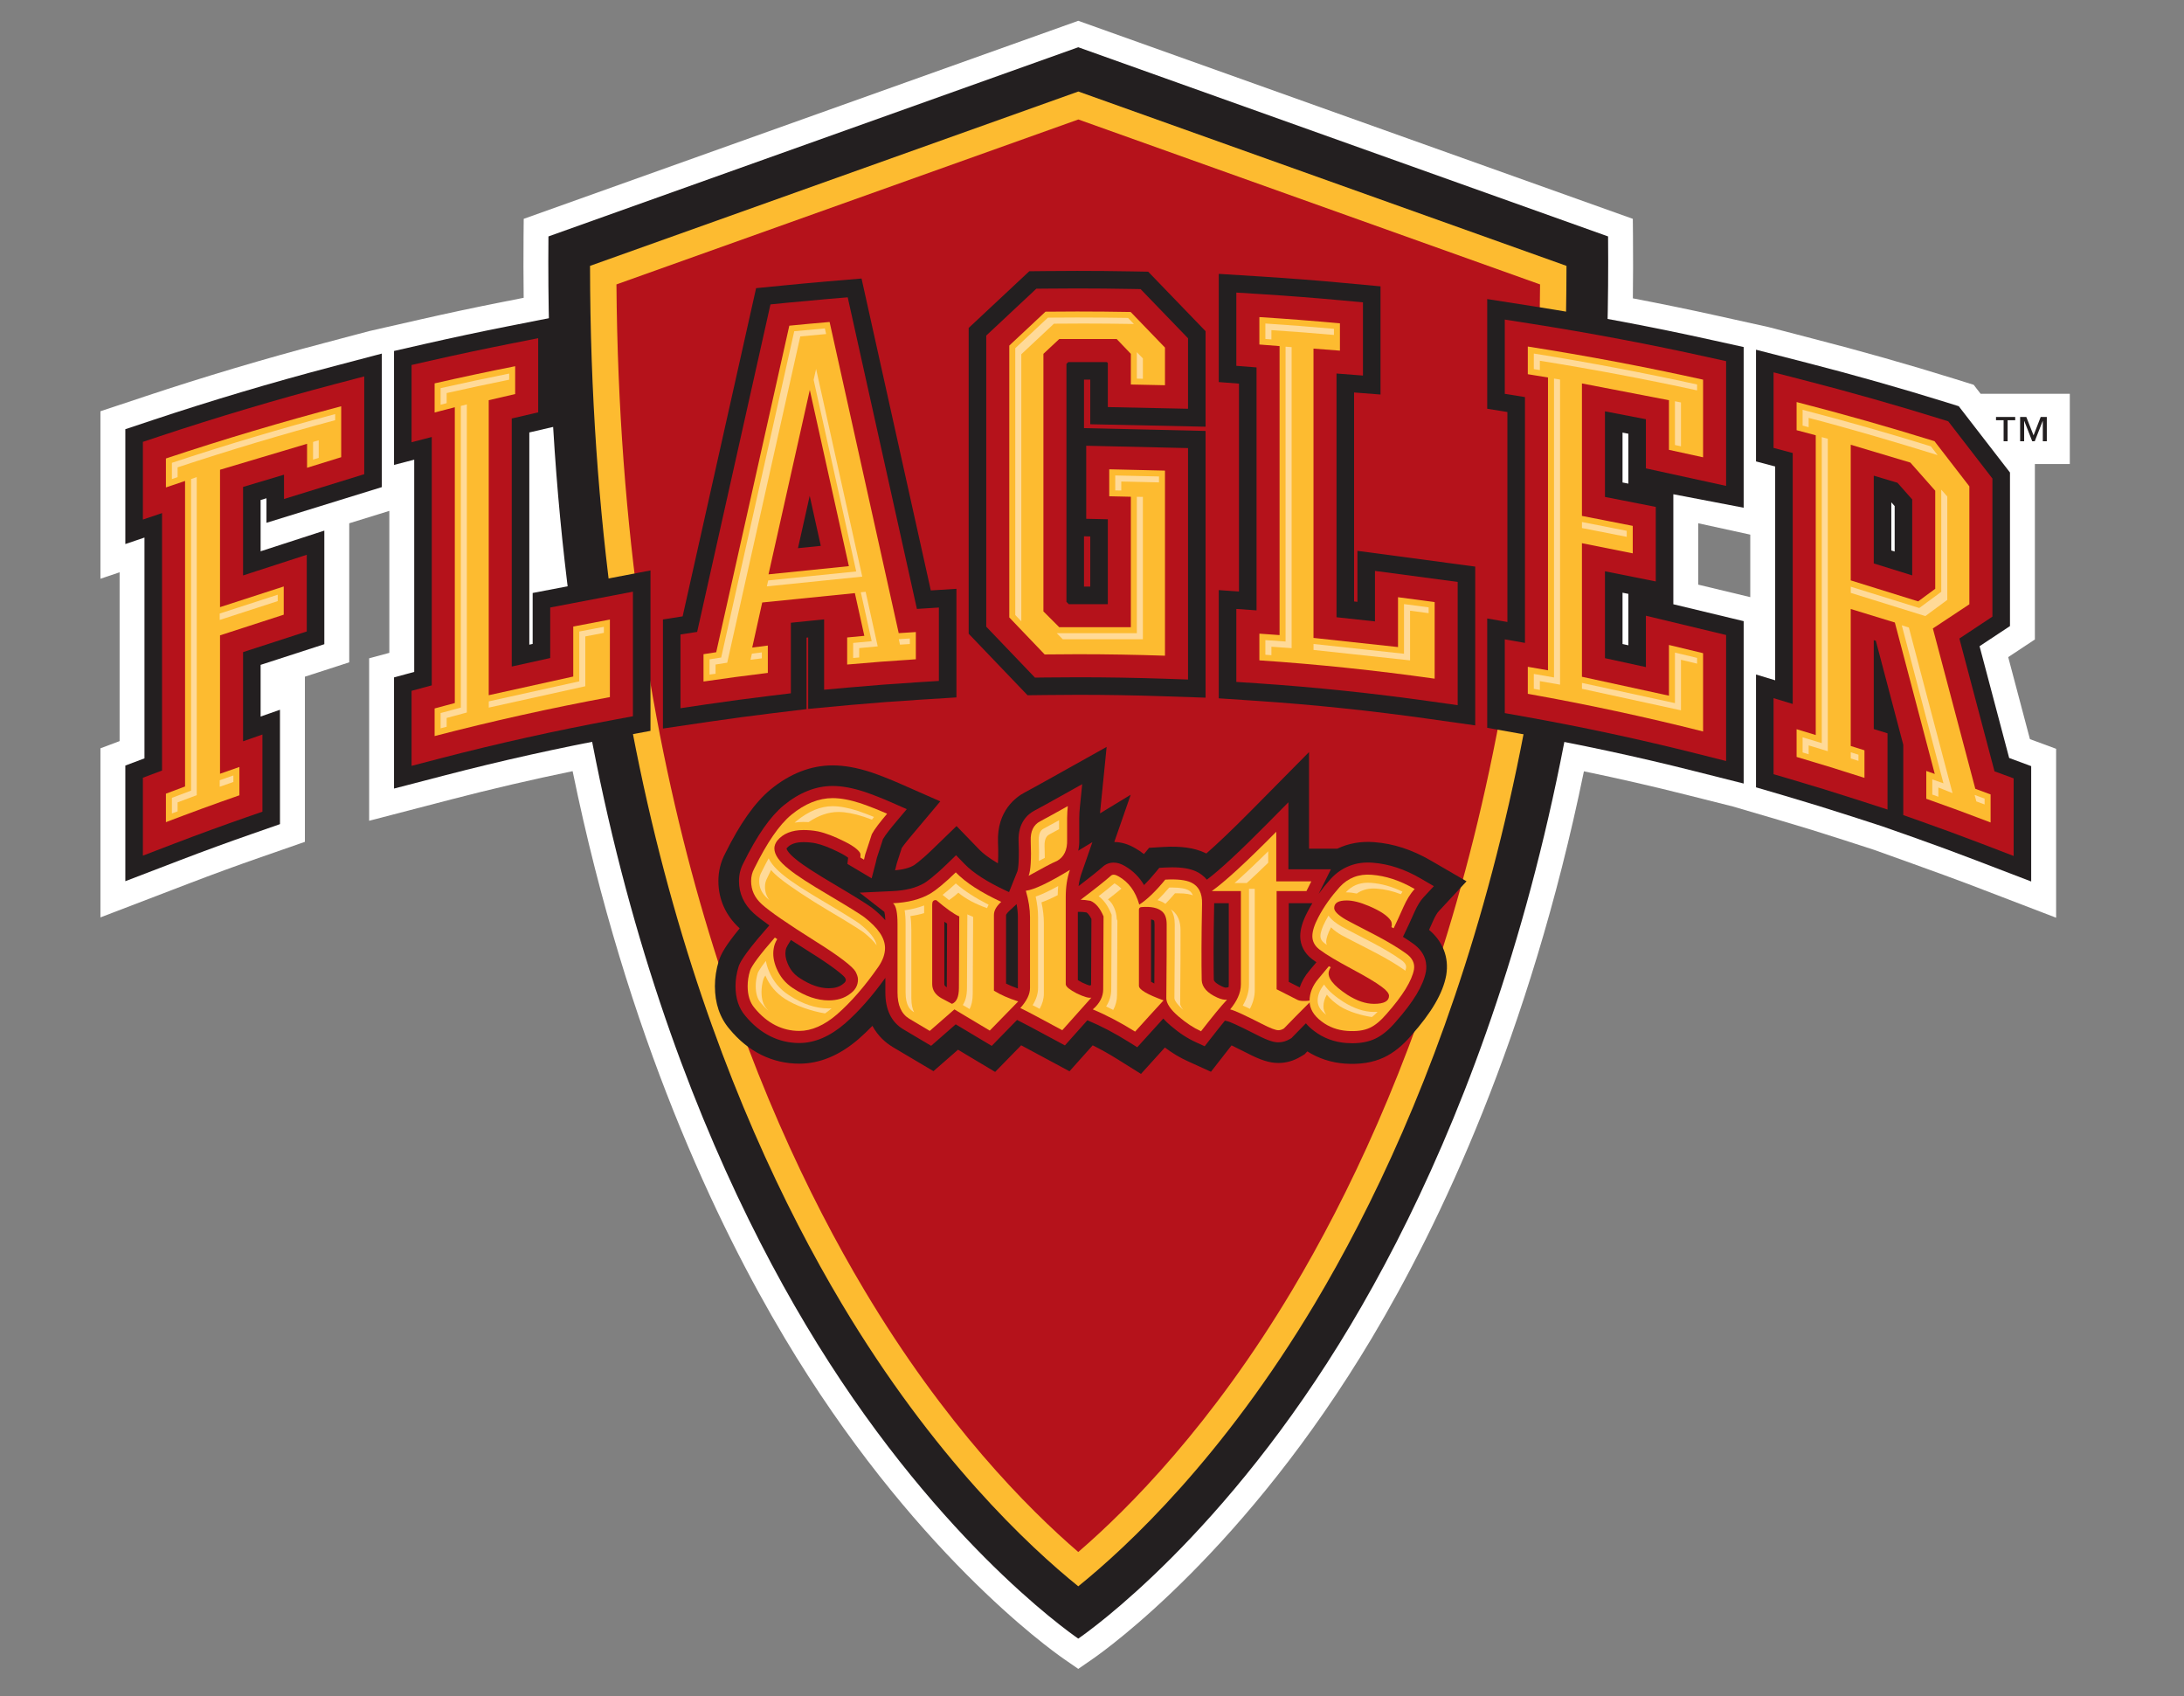 <svg width="94" height="73" viewBox="0 0 94 73" fill="none" xmlns="http://www.w3.org/2000/svg">
<rect x="0" y="0" width="94" height="73" fill="#808080" stroke="none"/>
<g clip-path="url(#clip0_4236_96658)">
<path d="M87.581 19.967H89.085V16.944H85.245L84.947 16.558L84.097 16.293C82.111 15.675 80.07 15.097 78.028 14.572L76.12 14.075L73.911 13.586C72.726 13.323 71.507 13.073 70.279 12.838C70.29 11.938 70.292 11.042 70.284 10.165L70.277 9.417L46.409 0.895L22.541 9.417L22.534 10.165C22.527 11.036 22.528 11.924 22.539 12.815L21.627 12.995C20.455 13.226 19.262 13.48 18.08 13.749L15.888 14.248L13.968 14.757C11.387 15.437 8.791 16.21 6.252 17.055L4.323 17.697V24.905L5.148 24.626V31.891L4.323 32.201V39.477L8.15 38.011C9.17 37.62 10.206 37.241 11.23 36.885L13.123 36.226V29.119L15.031 28.501V22.518L16.757 21.984V28.093L15.888 28.328V35.319L19.415 34.402C21.13 33.956 22.885 33.547 24.646 33.184C26.988 44.606 30.874 52.719 33.764 57.562C39.204 66.678 45.141 70.938 45.8 71.394L46.409 71.815L47.019 71.394C47.678 70.938 53.613 66.68 59.054 57.562C61.944 52.72 65.829 44.609 68.172 33.191C69.664 33.499 71.154 33.841 72.613 34.209L74.581 34.704L76.534 35.277C77.492 35.558 78.449 35.853 79.379 36.155L80.663 36.571C80.663 36.571 83.78 37.684 84.668 38.024L88.496 39.491V32.222L87.369 31.806L86.434 28.277L87.582 27.517V19.967H87.581ZM75.332 25.696L73.093 25.158V22.517L75.332 23.006V25.696Z" fill="white"/>
<path d="M69.212 10.174L46.409 2.033L23.605 10.174C23.4 33.105 29.516 48.353 34.684 57.013C40.068 66.036 45.905 70.164 46.409 70.512C46.912 70.164 52.749 66.036 58.134 57.013C63.301 48.353 69.418 33.105 69.212 10.174Z" fill="#231F20"/>
<path d="M46.409 68.261C44.3 66.559 40.181 62.721 36.225 56.093C31.298 47.835 25.42 33.387 25.395 11.441L46.413 3.938L67.422 11.441C67.398 33.387 61.519 47.835 56.592 56.093C52.637 62.721 48.517 66.559 46.409 68.261Z" fill="#FDBB30"/>
<path d="M46.409 66.785C44.229 64.908 40.657 61.307 37.199 55.512C32.404 47.477 26.695 33.478 26.532 12.239L46.413 5.141L66.285 12.239C66.122 33.477 60.413 47.477 55.619 55.512C52.16 61.307 48.588 64.908 46.409 66.785Z" fill="#B5121B"/>
<path d="M6.589 18.071L5.394 18.469V23.411L6.218 23.132V32.633L5.394 32.943V37.919L7.766 37.01C8.796 36.615 9.843 36.233 10.878 35.873L12.05 35.464V30.542L11.217 30.834V28.61L13.959 27.721V22.833L11.217 23.723V21.516L11.469 21.441V22.497L16.432 20.962V15.216L14.241 15.793C11.68 16.467 9.106 17.234 6.589 18.071Z" fill="#231F20"/>
<path d="M75.048 21.848V14.934L73.679 14.632C71.162 14.074 68.587 13.588 66.028 13.185L64.01 12.869V17.589L64.879 17.73V26.765L64.01 26.614V31.319L65.451 31.576C67.938 32.019 70.435 32.554 72.874 33.169L75.048 33.717V26.729L72.021 26.002V21.268L75.048 21.848ZM69.834 18.615L70.085 18.664V20.811L69.834 20.762V18.615ZM70.085 27.768L69.834 27.713V25.505L70.085 25.555V27.768Z" fill="#231F20"/>
<path d="M86.475 32.617L85.201 27.807L86.51 26.941V20.333L84.305 17.48L83.778 17.315C81.809 16.703 79.785 16.129 77.761 15.609L75.579 15.049V19.855L76.404 20.074V29.274L75.579 29.025V33.88L76.835 34.248C77.802 34.532 78.769 34.831 79.709 35.135L81.005 35.555L82.327 36.02C83.238 36.342 84.154 36.679 85.051 37.023L87.423 37.932V32.968L86.475 32.617ZM81.547 21.778V23.733L81.403 23.689V21.615L81.547 21.778Z" fill="#231F20"/>
<path d="M22.926 27.709L22.782 27.741V18.609L23.92 18.344V13.634L21.834 14.046C20.669 14.276 19.486 14.528 18.318 14.793L16.959 15.103V20.006L17.828 19.781V28.914L16.959 29.149V33.933L19.145 33.365C21.582 32.731 24.079 32.176 26.568 31.715L27.997 31.45V24.547L22.926 25.517V27.709H22.926Z" fill="#231F20"/>
<path d="M48.695 11.678C47.91 11.664 47.124 11.657 46.359 11.657C45.931 11.657 45.48 11.659 44.98 11.665L44.301 11.672L41.692 14.112V27.27L44.226 29.918L44.985 29.909C45.471 29.902 45.944 29.899 46.391 29.899C47.613 29.899 48.855 29.92 50.083 29.961L51.888 30.022V18.544L46.656 18.423V16.337H46.925V18.256L51.888 18.362V14.251L49.418 11.691L48.695 11.678ZM46.925 23.084V25.243H46.656V23.078L46.925 23.084Z" fill="#231F20"/>
<path d="M58.424 25.898L58.28 25.882V16.889L59.418 16.977V12.322L57.832 12.175C56.668 12.067 55.484 11.975 54.313 11.901L52.456 11.785V16.441L53.326 16.508V25.454L52.456 25.393V30.05L54.087 30.159C56.523 30.322 59.019 30.583 61.503 30.934L63.494 31.215V24.381L58.424 23.704V25.898Z" fill="#231F20"/>
<path d="M37.081 11.985L35.558 12.114C34.953 12.166 34.362 12.22 33.8 12.276L32.543 12.4L29.381 26.523L28.533 26.656V31.35L30.534 31.055C31.435 30.923 32.352 30.8 33.258 30.69L34.712 30.514V27.439L34.785 27.431V30.505L34.795 30.504L36.618 30.335C37.579 30.249 38.558 30.174 39.528 30.114L41.165 30.011V25.338L40.062 25.407L37.081 11.985Z" fill="#231F20"/>
<path d="M6.828 18.788L6.15 19.014V22.358L6.974 22.079V33.157L6.15 33.467V36.82L7.495 36.304C8.535 35.906 9.589 35.521 10.629 35.159L11.295 34.928V31.607L10.462 31.899V28.061L13.203 27.172V23.873L10.462 24.762V20.953L12.224 20.427V21.473L15.677 20.405V16.197L14.433 16.524C11.886 17.195 9.328 17.957 6.828 18.788Z" fill="#B5121B"/>
<path d="M65.911 13.932L64.766 13.752V16.947L65.635 17.087V27.665L64.766 27.513V30.686L65.583 30.832C68.088 31.278 70.603 31.818 73.059 32.437L74.292 32.748V27.325L70.84 26.496V28.706L69.078 28.322V24.583L71.265 25.02V21.813L69.078 21.384V17.7L70.84 18.04V20.155L74.292 20.909V15.541L73.516 15.37C71.009 14.814 68.45 14.331 65.911 13.932Z" fill="#B5121B"/>
<path d="M85.844 33.191L84.332 27.477L85.754 26.535V20.591L83.853 18.13L83.554 18.037C81.599 17.429 79.587 16.858 77.573 16.341L76.335 16.023V19.275L77.159 19.493V30.293L76.335 30.043V33.315L77.047 33.524C78.016 33.808 78.99 34.108 79.942 34.416L81.239 34.836V31.556L80.647 31.372V27.546L80.737 27.574L81.917 32.047V35.075L82.578 35.308C83.493 35.631 84.416 35.97 85.322 36.317L86.668 36.834V33.494L85.844 33.191ZM82.302 24.76L80.647 24.245V20.469L81.667 20.774L82.302 21.492V24.76Z" fill="#B5121B"/>
<path d="M23.681 28.316L22.026 28.682V18.009L23.164 17.744V14.553L21.981 14.787C20.825 15.016 19.649 15.266 18.485 15.53L17.714 15.706V19.03L18.583 18.805V29.492L17.714 29.727V32.956L18.955 32.633C21.409 31.995 23.924 31.436 26.43 30.972L27.241 30.821V25.461L23.681 26.142V28.316H23.681Z" fill="#B5121B"/>
<path d="M48.682 12.434C47.902 12.42 47.12 12.412 46.359 12.412C45.933 12.412 45.485 12.415 44.989 12.42L44.603 12.424L42.448 14.44V26.967L44.545 29.159L44.976 29.153C45.465 29.147 45.941 29.144 46.392 29.144C47.62 29.144 48.871 29.165 50.108 29.206L51.133 29.241V19.282L46.751 19.181V22.325L47.681 22.345V25.999H46.001L45.9 25.899V15.656L45.981 15.581H47.64L47.681 15.624V17.517L51.133 17.59V14.556L49.092 12.441L48.682 12.434Z" fill="#B5121B"/>
<path d="M59.179 26.74L57.524 26.561V16.073L58.662 16.161V13.011L57.762 12.927C56.606 12.82 55.429 12.729 54.266 12.656L53.212 12.59V15.742L54.082 15.81V26.265L53.212 26.204V29.344L54.138 29.405C56.59 29.569 59.104 29.832 61.609 30.186L62.739 30.345V25.042L59.179 24.567V26.74Z" fill="#B5121B"/>
<path d="M36.486 12.794L35.622 12.867C35.041 12.917 34.453 12.971 33.874 13.028L33.161 13.099L30.006 27.191L29.288 27.303V30.475L30.424 30.307C31.325 30.175 32.248 30.051 33.167 29.94L34.039 29.834V26.798C34.349 26.766 34.684 26.733 35.014 26.699L35.47 26.653V29.68L36.55 29.583C37.52 29.496 38.506 29.421 39.48 29.36L40.41 29.302V26.143L39.464 26.203L36.486 12.794ZM34.345 23.589L34.85 21.337L35.327 23.489L34.345 23.589Z" fill="#B5121B"/>
<path d="M7.141 19.729V20.975L7.965 20.696V33.843L7.141 34.153V35.379C8.188 34.978 9.242 34.592 10.304 34.223V33.004L9.47 33.296V27.34L12.212 26.451V25.237L9.47 26.126V20.214L13.216 19.097V20.129L14.685 19.674V17.483C12.137 18.154 9.622 18.903 7.141 19.729Z" fill="#FDBB30"/>
<path d="M73.301 19.678V16.337C70.813 15.787 68.298 15.31 65.757 14.912V16.103L66.626 16.244V28.845L65.757 28.693V29.856C68.303 30.309 70.819 30.85 73.301 31.476V28.107L71.832 27.754V29.936L68.087 29.122V23.374L70.274 23.811V22.629L68.087 22.2V16.5L71.832 17.222V19.357L73.301 19.678Z" fill="#FDBB30"/>
<path d="M85.018 33.943L83.191 27.043L84.762 26.003V20.929L83.26 18.984C81.302 18.375 79.324 17.815 77.326 17.301V18.512L78.15 18.731V31.629L77.326 31.379V32.572C78.305 32.86 79.279 33.16 80.247 33.473V32.286L79.656 32.101V26.206L81.555 26.788L83.273 33.304L82.908 33.176V34.373C83.837 34.701 84.76 35.04 85.676 35.392V34.186L85.018 33.943ZM79.656 24.975V19.138L82.222 19.905L83.293 21.116V25.337L82.558 25.878L79.656 24.975Z" fill="#FDBB30"/>
<path d="M22.173 16.957V15.759C21.011 15.989 19.856 16.235 18.706 16.497V17.75L19.575 17.525V30.252L18.706 30.486V31.674C21.187 31.029 23.703 30.47 26.25 29.997V26.66L24.673 26.961V29.112L21.035 29.916V17.221L22.173 16.957Z" fill="#FDBB30"/>
<path d="M44.999 13.412L43.44 14.871V26.569L44.963 28.162C45.439 28.156 45.915 28.152 46.392 28.152C47.646 28.152 48.897 28.174 50.141 28.216V20.251L47.742 20.195V21.355L48.672 21.376V26.99H45.59L44.909 26.309V15.226L45.59 14.589H48.063L48.672 15.226V16.546L50.141 16.577V14.957L48.664 13.425C47.897 13.411 47.129 13.404 46.359 13.404C45.905 13.404 45.452 13.407 44.999 13.412Z" fill="#FDBB30"/>
<path d="M57.671 15.089V13.914C56.509 13.807 55.354 13.717 54.204 13.645V14.825L55.073 14.893V27.329L54.204 27.267V28.416C56.685 28.582 59.201 28.844 61.748 29.204V25.91L60.171 25.699V27.844L56.533 27.45V15.001L57.671 15.089Z" fill="#FDBB30"/>
<path d="M38.681 27.245L35.706 13.855C35.127 13.905 34.549 13.957 33.972 14.015L30.826 28.066L30.279 28.151V29.327C31.199 29.192 32.122 29.068 33.048 28.956V27.779L32.376 27.865L32.806 25.926C33.635 25.843 36.029 25.6 36.794 25.523L37.201 27.361L36.462 27.431V28.596C37.444 28.507 38.429 28.432 39.418 28.37V27.198L38.681 27.245ZM34.854 16.781L36.536 24.362L33.077 24.715L34.854 16.781Z" fill="#FDBB30"/>
<path d="M9.456 26.677L11.953 25.867V25.592L9.456 26.402V26.677Z" fill="#FFDA98"/>
<path d="M7.644 20.111C9.876 19.372 12.154 18.691 14.426 18.081V17.819C12.073 18.445 9.711 19.15 7.399 19.916V20.615L7.644 20.532L7.644 20.111Z" fill="#FFDA98"/>
<path d="M7.644 34.527L8.468 34.217V20.531L8.224 20.614V34.022L7.399 34.332V35.004C7.481 34.973 7.563 34.943 7.644 34.913V34.527Z" fill="#FFDA98"/>
<path d="M9.456 33.855L10.045 33.649V33.369L9.456 33.575V33.855Z" fill="#FFDA98"/>
<path d="M13.718 18.945L13.474 19.018V19.778L13.718 19.702V18.945Z" fill="#FFDA98"/>
<path d="M66.276 15.524C68.536 15.885 70.808 16.313 73.043 16.799V16.545C70.724 16.036 68.363 15.589 66.016 15.214V15.883L66.276 15.925L66.276 15.524Z" fill="#FFDA98"/>
<path d="M72.09 30.256L68.088 29.387V29.64L72.35 30.566V28.391L73.043 28.558V28.31L72.09 28.082V30.256Z" fill="#FFDA98"/>
<path d="M70.015 22.842L68.088 22.463V22.722L70.015 23.101V22.842Z" fill="#FFDA98"/>
<path d="M66.276 29.31L67.145 29.462V16.333L66.885 16.291V29.152L66.016 29V29.64C66.102 29.655 66.189 29.672 66.276 29.688V29.31Z" fill="#FFDA98"/>
<path d="M72.09 19.149L72.35 19.206V17.318L72.09 17.267V19.149Z" fill="#FFDA98"/>
<path d="M79.657 32.638L79.988 32.741V32.476L79.657 32.373V32.638Z" fill="#FFDA98"/>
<path d="M83.812 25.814V21.365L83.552 21.071V25.467L82.606 26.164L79.657 25.247V25.512L82.867 26.511L83.812 25.814Z" fill="#FFDA98"/>
<path d="M85.063 34.486L85.418 34.617V34.366L84.989 34.208L85.063 34.486Z" fill="#FFDA98"/>
<path d="M77.845 17.982C79.688 18.461 81.603 19.028 83.396 19.584L83.105 19.207C81.299 18.646 79.444 18.118 77.585 17.635V18.313L77.845 18.383V17.982Z" fill="#FFDA98"/>
<path d="M77.845 32.075L78.669 32.325V18.879L78.409 18.81V31.977L77.585 31.728V32.379C77.671 32.405 77.758 32.432 77.845 32.458V32.075Z" fill="#FFDA98"/>
<path d="M83.166 34.191C83.253 34.221 83.34 34.253 83.427 34.285V33.887L84.038 34.13L82.158 27.004L81.853 26.907L83.647 33.708L83.166 33.54L83.166 34.191Z" fill="#FFDA98"/>
<path d="M21.037 30.449L25.192 29.53V27.386L25.991 27.233V26.973L24.932 27.175V29.319L21.037 30.181V30.449Z" fill="#FFDA98"/>
<path d="M19.224 16.914C20.12 16.712 21.021 16.52 21.915 16.339V16.075C20.937 16.271 19.947 16.482 18.964 16.703V17.416L19.224 17.349V16.914Z" fill="#FFDA98"/>
<path d="M19.224 30.895L20.093 30.66V17.402L19.834 17.469V30.45L18.964 30.684V31.34C19.051 31.318 19.138 31.296 19.224 31.274V30.895Z" fill="#FFDA98"/>
<path d="M48.93 21.378V27.248H45.482L45.743 27.509H49.19V21.383L48.93 21.378Z" fill="#FFDA98"/>
<path d="M48 21.102L48.26 21.108V20.72L49.883 20.758V20.503L48 20.46V21.102Z" fill="#FFDA98"/>
<path d="M43.958 15.243L45.362 13.929C45.815 13.925 46.227 13.922 46.619 13.922C47.335 13.922 48.069 13.929 48.803 13.942L48.552 13.681C47.815 13.669 47.078 13.662 46.359 13.662C45.967 13.662 45.554 13.665 45.102 13.669L43.698 14.983V26.465L43.958 26.737V15.243H43.958Z" fill="#FFDA98"/>
<path d="M49.19 15.423L48.93 15.156V16.293L49.19 16.299V15.423Z" fill="#FFDA98"/>
<path d="M56.535 27.968L60.69 28.417V26.28L61.489 26.386V26.136L60.429 25.995V28.132L56.535 27.711V27.968Z" fill="#FFDA98"/>
<path d="M54.722 27.83L55.592 27.891V14.938L55.331 14.918V27.606L54.462 27.545V28.175C54.549 28.181 54.636 28.188 54.722 28.194V27.83Z" fill="#FFDA98"/>
<path d="M54.722 14.206C55.618 14.264 56.52 14.335 57.413 14.413V14.15C56.435 14.062 55.445 13.985 54.462 13.921V14.586L54.722 14.606V14.206Z" fill="#FFDA98"/>
<path d="M38.736 27.74L39.16 27.713V27.474L38.684 27.504L38.736 27.74Z" fill="#FFDA98"/>
<path d="M32.362 28.127L32.304 28.39L32.79 28.329V28.073L32.362 28.127Z" fill="#FFDA98"/>
<path d="M35.125 15.875L35.019 16.345L36.852 24.59L33.064 24.977L33.006 25.232L37.112 24.813L35.125 15.875Z" fill="#FFDA98"/>
<path d="M30.798 28.596L31.3 28.517L34.444 14.477C34.813 14.441 35.185 14.406 35.557 14.374L35.503 14.132C35.064 14.17 34.621 14.211 34.184 14.254L31.04 28.294L30.538 28.373V29.028C30.624 29.015 30.712 29.004 30.798 28.992V28.596Z" fill="#FFDA98"/>
<path d="M36.98 27.889L37.777 27.814L37.257 25.466L37.05 25.486L37.517 27.591L36.72 27.667V28.313C36.806 28.306 36.894 28.299 36.98 28.292V27.889Z" fill="#FFDA98"/>
<path d="M61.507 40.014C61.569 39.878 61.633 39.736 61.695 39.596C61.776 39.418 61.851 39.289 61.921 39.215L63.12 37.924L61.596 37.038C60.779 36.563 59.977 36.302 59.151 36.24C58.578 36.193 58.042 36.289 57.562 36.519H56.341V32.363L53.93 34.802C52.983 35.76 52.346 36.356 51.92 36.727C51.899 36.716 51.877 36.706 51.855 36.696C51.401 36.483 50.827 36.402 50.071 36.446L49.458 36.483L49.236 36.752C49.12 36.661 48.998 36.579 48.87 36.505C48.573 36.329 48.267 36.237 47.959 36.232L48.666 34.199L47.346 35C47.35 34.941 47.356 34.883 47.361 34.828L47.63 32.14L45.272 33.458C44.732 33.759 44.369 33.961 44.109 34.098C43.745 34.289 42.904 34.88 42.954 36.234C42.973 36.746 42.961 37.019 42.949 37.149C42.53 36.904 42.288 36.703 42.15 36.56L41.169 35.546L40.156 36.528C39.594 37.073 39.334 37.235 39.334 37.235C39.14 37.349 38.868 37.421 38.523 37.451L38.55 37.349C38.567 37.283 38.584 37.215 38.599 37.147C38.627 37.065 38.659 36.965 38.696 36.85L38.722 36.768C38.75 36.683 38.78 36.59 38.813 36.488C38.93 36.316 39.164 36.036 39.26 35.923L40.47 34.484L38.749 33.727C38.322 33.539 37.916 33.379 37.508 33.237L37.479 33.228C36.87 33.031 36.333 32.936 35.837 32.936C34.903 32.936 34.004 33.285 33.161 33.976C32.49 34.533 31.852 35.434 31.21 36.731C31.017 37.095 30.92 37.493 30.92 37.913C30.92 38.7 31.237 39.404 31.836 39.949C31.21 40.709 31.034 41.06 30.946 41.324L30.939 41.345C30.827 41.703 30.77 42.071 30.77 42.436C30.77 43.175 30.982 43.797 31.401 44.285C32.203 45.257 33.241 45.771 34.404 45.771C35.283 45.771 36.141 45.414 36.959 44.706C37.156 44.533 37.353 44.346 37.549 44.144C37.786 44.583 38.116 44.868 38.418 45.052L40.176 46.094L41.233 45.171L42.831 46.127L43.951 44.981C44.129 45.076 44.33 45.184 44.553 45.304L46.031 46.099L47.03 44.982C47.377 45.153 47.738 45.355 48.108 45.587L49.108 46.212L50.137 45.076C50.456 45.317 50.777 45.509 51.109 45.66L52.12 46.12L52.803 45.244C52.87 45.159 52.938 45.071 53.007 44.984C53.164 45.06 53.379 45.165 53.668 45.313C54.251 45.617 54.644 45.742 55.021 45.742C55.356 45.742 55.681 45.649 55.985 45.466L56.151 45.367L56.267 45.243C56.743 45.544 57.292 45.725 57.873 45.768C58.52 45.815 59.087 45.727 59.559 45.505C59.978 45.309 60.367 44.996 60.737 44.562C61.622 43.563 62.101 42.743 62.244 41.976L62.248 41.951C62.372 41.206 62.1 40.51 61.507 40.014Z" fill="#231F20"/>
<path d="M60.799 40.59C60.674 40.5 60.535 40.408 60.383 40.313L60.45 40.177C60.57 39.934 60.731 39.578 60.886 39.231C61.009 38.957 61.132 38.76 61.27 38.611L61.714 38.133L61.15 37.804C60.452 37.399 59.773 37.176 59.079 37.124C58.373 37.066 57.747 37.306 57.274 37.819C57.081 38.035 56.909 38.249 56.755 38.463L57.283 37.406H55.453V34.523L54.561 35.426C53.371 36.629 52.492 37.445 51.943 37.854C51.792 37.67 51.615 37.561 51.48 37.499C51.224 37.38 50.886 37.322 50.448 37.322C50.345 37.322 50.236 37.325 50.123 37.332L49.896 37.345L49.751 37.521C49.571 37.74 49.4 37.929 49.241 38.085C49.035 37.738 48.759 37.465 48.417 37.268C48.248 37.168 48.089 37.119 47.931 37.119C47.752 37.119 47.585 37.184 47.457 37.304C47.245 37.49 46.898 37.768 46.422 38.131C46.447 37.943 46.486 37.766 46.541 37.606L47.017 36.237L46.408 36.607C46.441 36.458 46.456 36.298 46.451 36.127V35.21C46.451 35.036 46.465 34.874 46.478 34.739L46.578 33.744L45.705 34.232C45.158 34.538 44.789 34.742 44.522 34.883C44.254 35.023 43.81 35.382 43.84 36.2C43.878 37.211 43.803 37.456 43.788 37.495L43.638 37.869L43.542 38.108L43.43 38.389L43.313 38.335C42.492 37.953 41.886 37.563 41.512 37.176L41.149 36.801L40.774 37.164C40.169 37.751 39.859 37.954 39.783 38C39.43 38.207 38.981 38.32 38.41 38.346L36.999 38.412L38.062 39.239C38.075 39.283 38.096 39.389 38.104 39.597C37.945 39.415 37.749 39.234 37.515 39.053L37.502 39.043C37.285 38.885 36.697 38.52 35.968 38.09C35.125 37.593 34.575 37.237 34.286 37.001L34.278 36.994C33.919 36.712 33.861 36.552 33.852 36.516C33.855 36.511 33.858 36.505 33.864 36.496C34.011 36.323 34.247 36.239 34.583 36.239C34.767 36.239 34.938 36.255 35.103 36.288C35.376 36.348 35.705 36.473 36.088 36.665C36.312 36.773 36.438 36.858 36.504 36.91L36.473 37.176L37.516 37.796L37.691 37.125C37.709 37.054 37.727 36.98 37.743 36.905C37.776 36.812 37.814 36.691 37.862 36.544C37.902 36.419 37.949 36.272 38.004 36.107C38.117 35.912 38.346 35.63 38.58 35.351L39.028 34.819L38.39 34.538C37.983 34.359 37.599 34.208 37.216 34.075L37.206 34.072C36.686 33.904 36.238 33.822 35.837 33.822C35.113 33.822 34.404 34.103 33.727 34.659C33.152 35.136 32.587 35.945 31.999 37.135C31.871 37.373 31.806 37.635 31.806 37.912C31.806 38.452 32.02 38.918 32.439 39.298C32.591 39.436 32.813 39.609 33.113 39.822L32.957 39.999C31.933 41.166 31.828 41.481 31.788 41.599L31.785 41.608C31.701 41.88 31.657 42.159 31.657 42.436C31.657 42.959 31.799 43.389 32.079 43.713C32.708 44.478 33.511 44.883 34.403 44.883C35.062 44.883 35.725 44.599 36.374 44.038C36.959 43.526 37.54 42.867 38.106 42.078V42.705C38.106 43.447 38.362 43.978 38.87 44.287L40.076 45.003L41.134 44.078L42.685 45.006L43.775 43.889C44.073 44.037 44.474 44.253 44.973 44.522C45.13 44.607 45.296 44.697 45.473 44.791L45.835 44.986L46.801 43.904L46.833 43.918C47.384 44.146 47.971 44.454 48.578 44.834L48.948 45.065L49.485 44.473C49.685 44.252 49.879 44.038 50.068 43.83C50.161 43.935 50.27 44.039 50.397 44.146C50.757 44.454 51.109 44.685 51.476 44.851L51.85 45.022L52.103 44.698C52.306 44.438 52.521 44.164 52.721 43.92L52.828 43.944C52.92 43.965 53.212 44.084 54.078 44.525C54.632 44.814 54.865 44.853 55.021 44.853C55.195 44.853 55.361 44.805 55.528 44.705L55.589 44.668L55.638 44.616C55.791 44.455 55.983 44.26 56.206 44.035C56.302 44.149 56.422 44.264 56.571 44.373C56.958 44.669 57.431 44.844 57.938 44.882C58.031 44.889 58.123 44.892 58.21 44.892C58.584 44.892 58.912 44.827 59.183 44.7C59.484 44.559 59.775 44.321 60.073 43.972C60.836 43.111 61.26 42.405 61.371 41.815L61.373 41.805C61.419 41.53 61.405 41.007 60.799 40.59ZM40.272 39.255C40.272 39.255 40.272 39.255 40.271 39.255V38.923C40.271 38.923 40.271 38.923 40.272 38.923L40.272 39.255ZM40.75 42.486C40.644 42.42 40.644 42.373 40.644 42.346V39.664C40.685 39.692 40.724 39.718 40.763 39.743L40.75 42.486ZM43.301 42.325V39.375C43.301 39.365 43.326 39.304 43.448 39.19L43.754 38.906C43.79 39.102 43.81 39.291 43.81 39.465V42.511C43.81 42.519 43.809 42.528 43.808 42.537C43.618 42.469 43.449 42.399 43.301 42.325ZM49.692 39.778C49.692 40.362 49.692 41.198 49.683 42.322C49.62 42.291 49.574 42.266 49.541 42.246V39.563C49.607 39.576 49.65 39.594 49.671 39.612L49.672 39.612C49.677 39.626 49.692 39.672 49.692 39.778ZM52.751 42.5C52.732 42.498 52.682 42.487 52.607 42.453C52.394 42.357 52.252 42.243 52.243 42.16C52.231 41.57 52.225 40.53 52.258 38.914C52.258 38.898 52.258 38.883 52.258 38.867H52.887V42.361C52.887 42.4 52.882 42.441 52.875 42.482L52.751 42.5ZM56.276 39.238C56.065 39.64 55.962 39.983 55.962 40.286C55.962 40.669 56.141 41.018 56.466 41.268C56.525 41.313 56.589 41.359 56.658 41.406C56.656 41.409 56.654 41.411 56.652 41.414C56.562 41.521 56.462 41.64 56.353 41.772C56.162 41.996 56.024 42.239 55.94 42.49L55.468 42.251V38.867H56.485C56.41 38.99 56.34 39.113 56.276 39.238ZM46.767 39.265C46.825 39.304 46.9 39.392 46.975 39.545L46.961 42.39L46.896 42.408C46.852 42.397 46.756 42.366 46.581 42.283C46.492 42.236 46.432 42.2 46.391 42.175V39.24H46.511C46.562 39.24 46.652 39.247 46.767 39.265ZM33.899 41.457C33.815 41.257 33.786 41.073 33.813 40.909L33.816 40.892C33.825 40.829 33.853 40.757 33.897 40.684L34.041 40.449C34.279 40.603 34.541 40.771 34.83 40.953C35.864 41.597 36.283 41.958 36.368 42.068C36.398 42.128 36.404 42.149 36.405 42.152C36.405 42.195 36.405 42.259 36.273 42.349L36.256 42.362C36.108 42.472 35.918 42.526 35.673 42.526C35.278 42.526 34.869 42.383 34.42 42.088C34.175 41.929 34.015 41.735 33.899 41.457Z" fill="#B5121B"/>
<path d="M37.196 39.465C37.032 39.345 36.538 39.032 35.703 38.539C34.867 38.047 34.284 37.674 33.956 37.404C33.538 37.076 33.329 36.778 33.329 36.509C33.329 36.39 33.374 36.285 33.448 36.18C33.702 35.867 34.09 35.718 34.583 35.718C34.777 35.718 34.986 35.733 35.21 35.777C35.553 35.852 35.927 36.001 36.315 36.195C36.718 36.39 36.942 36.569 37.017 36.703C37.037 36.744 37.041 36.81 37.031 36.901L37.187 36.993C37.206 36.919 37.224 36.842 37.24 36.763C37.3 36.598 37.39 36.3 37.524 35.897C37.644 35.673 37.867 35.389 38.181 35.016C37.808 34.852 37.434 34.703 37.046 34.568C36.584 34.419 36.18 34.344 35.837 34.344C35.24 34.344 34.643 34.583 34.06 35.061C33.538 35.494 33.015 36.255 32.463 37.375C32.373 37.539 32.328 37.718 32.328 37.912C32.328 38.3 32.478 38.629 32.791 38.913C33.135 39.226 33.896 39.749 35.106 40.51C36.136 41.152 36.703 41.6 36.822 41.809C36.882 41.928 36.927 42.033 36.927 42.152C36.927 42.406 36.808 42.615 36.569 42.779C36.33 42.958 36.031 43.048 35.673 43.048C35.165 43.048 34.658 42.869 34.135 42.526C33.792 42.302 33.568 42.018 33.418 41.66C33.299 41.376 33.254 41.092 33.299 40.824C33.318 40.684 33.371 40.544 33.452 40.412L33.35 40.344C32.709 41.074 32.354 41.556 32.284 41.764C32.209 42.003 32.179 42.227 32.179 42.436C32.179 42.809 32.269 43.138 32.478 43.377C33.015 44.033 33.672 44.362 34.404 44.362C34.926 44.362 35.479 44.123 36.031 43.645C36.629 43.123 37.226 42.436 37.808 41.6C38.002 41.316 38.092 41.048 38.092 40.794C38.091 40.36 37.793 39.928 37.196 39.465Z" fill="#FDBB30"/>
<path d="M39.137 43.839C38.793 43.63 38.629 43.257 38.629 42.705V39.763C38.629 39.271 38.569 38.972 38.435 38.868C39.077 38.838 39.614 38.703 40.047 38.449C40.271 38.315 40.645 38.017 41.137 37.539C41.57 37.987 42.227 38.405 43.093 38.808C42.884 39.002 42.779 39.181 42.779 39.375V42.63C43.063 42.809 43.407 42.958 43.824 43.093L42.6 44.347L41.078 43.436L40.017 44.362L39.137 43.839ZM40.316 38.748C40.301 38.733 40.286 38.733 40.271 38.733C40.167 38.733 40.122 38.793 40.122 38.927V42.346C40.122 42.6 40.256 42.809 40.525 42.958L40.973 43.197C41.167 43.123 41.272 42.899 41.272 42.51L41.287 39.435C41.047 39.331 40.719 39.092 40.316 38.748Z" fill="#FDBB30"/>
<path d="M46.974 42.928L45.72 44.332C44.914 43.899 44.317 43.57 43.914 43.377C44.197 43.063 44.332 42.779 44.332 42.511V39.465C44.332 39.122 44.272 38.733 44.153 38.33C44.511 38.286 45.138 37.987 46.049 37.434C45.929 37.778 45.87 38.166 45.87 38.599V42.361C45.884 42.466 46.034 42.585 46.347 42.75C46.661 42.899 46.87 42.958 46.974 42.928ZM44.362 36.18C44.347 35.777 44.481 35.494 44.765 35.344C45.048 35.195 45.452 34.971 45.959 34.687C45.944 34.837 45.929 35.016 45.929 35.21C45.929 35.718 45.929 36.031 45.929 36.135C45.944 36.569 45.795 36.882 45.496 37.046C45.242 37.151 44.84 37.375 44.272 37.688C44.362 37.464 44.392 36.972 44.362 36.18Z" fill="#FDBB30"/>
<path d="M46.511 38.718C47.124 38.255 47.557 37.912 47.81 37.688C47.885 37.613 48.004 37.628 48.154 37.718C48.572 37.957 48.87 38.345 49.035 38.927C49.363 38.718 49.736 38.36 50.154 37.852C50.662 37.822 51.035 37.867 51.259 37.972C51.588 38.121 51.752 38.435 51.737 38.897C51.707 40.346 51.707 41.436 51.722 42.182C51.737 42.481 51.961 42.734 52.394 42.928C52.558 43.003 52.707 43.033 52.812 43.018C52.543 43.302 52.17 43.764 51.692 44.377C51.364 44.227 51.05 44.018 50.737 43.75C50.364 43.436 50.199 43.167 50.199 42.958C50.214 41.51 50.214 40.45 50.214 39.778C50.214 39.525 50.154 39.331 50.005 39.211C49.826 39.062 49.542 39.002 49.139 39.032C49.065 39.032 49.02 39.077 49.02 39.136V42.421C49.02 42.585 49.378 42.794 50.08 43.048C49.692 43.466 49.289 43.914 48.856 44.392C48.258 44.019 47.646 43.69 47.034 43.436C47.333 43.182 47.482 42.884 47.482 42.57L47.497 39.435C47.348 39.077 47.154 38.853 46.93 38.763C46.765 38.733 46.616 38.718 46.511 38.718Z" fill="#FDBB30"/>
<path d="M52.946 43.436C53.229 43.093 53.408 42.735 53.408 42.361V38.345H52.154C52.722 37.942 53.647 37.091 54.931 35.792V37.927H56.44L56.23 38.345H54.946V42.57L55.827 43.018C55.932 43.078 56.141 43.093 56.454 43.048C55.947 43.556 55.544 43.959 55.26 44.257C55.185 44.302 55.111 44.332 55.021 44.332C54.902 44.332 54.663 44.242 54.319 44.063C53.588 43.69 53.14 43.481 52.946 43.436Z" fill="#FDBB30"/>
<path d="M60.5 41.018C60.187 40.794 59.769 40.54 59.231 40.256C58.425 39.838 57.992 39.614 57.917 39.569C57.589 39.375 57.424 39.211 57.424 39.077C57.424 38.852 57.604 38.748 57.962 38.748C58.216 38.748 58.529 38.822 58.917 38.987C59.41 39.196 59.723 39.405 59.858 39.614C59.888 39.659 59.903 39.718 59.903 39.793C59.903 39.825 59.898 39.859 59.888 39.896C59.918 39.912 59.95 39.928 59.983 39.945C60.09 39.729 60.23 39.42 60.41 39.017C60.545 38.718 60.694 38.464 60.888 38.255C60.246 37.882 59.634 37.688 59.037 37.643C58.484 37.598 58.022 37.778 57.663 38.166C57.29 38.584 56.977 39.017 56.738 39.48C56.574 39.793 56.484 40.062 56.484 40.286C56.484 40.51 56.589 40.704 56.782 40.853C57.096 41.092 57.559 41.36 58.171 41.689C58.783 42.017 59.216 42.271 59.47 42.465C59.679 42.615 59.784 42.749 59.784 42.853C59.784 43.077 59.575 43.197 59.141 43.197C58.768 43.197 58.395 43.063 57.992 42.809C57.38 42.406 57.111 42.062 57.2 41.779C57.215 41.727 57.241 41.675 57.276 41.621C57.249 41.606 57.222 41.591 57.195 41.577C57.072 41.724 56.923 41.9 56.753 42.107C56.484 42.42 56.364 42.749 56.364 43.063C56.364 43.406 56.544 43.704 56.887 43.958C57.2 44.197 57.574 44.332 57.977 44.361C58.38 44.391 58.708 44.346 58.962 44.227C59.186 44.122 59.425 43.928 59.679 43.63C60.381 42.838 60.769 42.196 60.858 41.719C60.903 41.45 60.784 41.212 60.5 41.018Z" fill="#FDBB30"/>
<path d="M34.802 35.377C35.228 35.089 35.659 34.94 36.086 34.94C36.391 34.94 36.762 35.01 37.188 35.148C37.3 35.186 37.413 35.227 37.528 35.27C37.557 35.233 37.585 35.195 37.617 35.155C37.385 35.06 37.161 34.976 36.94 34.899C36.514 34.761 36.143 34.692 35.837 34.692C35.321 34.692 34.797 34.907 34.283 35.328C34.255 35.351 34.228 35.375 34.2 35.399C34.322 35.38 34.45 35.37 34.583 35.37C34.657 35.37 34.73 35.372 34.802 35.377Z" fill="#FFDA98"/>
<path d="M32.996 43.404L32.988 43.396C32.847 43.234 32.776 42.995 32.776 42.684C32.776 42.493 32.805 42.307 32.864 42.116C32.867 42.109 32.882 42.069 32.941 41.977C33.121 42.399 33.395 42.727 33.778 42.977C34.245 43.284 34.955 43.521 35.513 43.608C35.605 43.543 35.698 43.473 35.791 43.393C35.752 43.395 35.713 43.395 35.673 43.395C35.103 43.395 34.538 43.206 33.945 42.816C33.556 42.563 33.279 42.228 33.098 41.794C33.035 41.644 32.99 41.496 32.963 41.349C32.669 41.73 32.62 41.853 32.616 41.868C32.556 42.059 32.527 42.244 32.527 42.435C32.527 42.747 32.599 42.986 32.74 43.147L32.747 43.156C32.85 43.282 32.959 43.394 33.071 43.493C33.046 43.464 33.02 43.435 32.996 43.404Z" fill="#FFDA98"/>
<path d="M33.026 38.656C33.053 38.68 33.084 38.707 33.117 38.735C32.987 38.565 32.925 38.378 32.925 38.16C32.925 38.024 32.955 37.903 33.017 37.79L33.023 37.777C33.099 37.624 33.134 37.542 33.186 37.438C33.297 37.565 33.434 37.693 33.599 37.822C33.922 38.086 34.805 38.682 35.699 39.209C36.537 39.703 37.008 40.004 37.16 40.114C37.415 40.312 37.606 40.501 37.732 40.679C37.678 40.4 37.428 40.086 36.987 39.743C36.835 39.633 36.364 39.333 35.526 38.839C34.632 38.312 34.063 37.942 33.741 37.678C33.418 37.424 33.2 37.179 33.084 36.935C32.982 37.12 32.879 37.317 32.775 37.529L32.768 37.541C32.706 37.655 32.676 37.776 32.676 37.912C32.676 38.203 32.787 38.44 33.026 38.656Z" fill="#FFDA98"/>
<path d="M41.248 38.413C41.545 38.672 42.001 38.91 42.485 39.079C42.502 39.029 42.523 38.98 42.55 38.931C41.966 38.633 41.499 38.331 41.138 38.017C40.931 38.209 40.738 38.374 40.569 38.507C40.667 38.59 40.76 38.666 40.846 38.733C40.992 38.621 41.053 38.593 41.248 38.413Z" fill="#FFDA98"/>
<path d="M41.867 42.759L41.884 39.456L41.674 39.365C41.662 39.359 41.648 39.352 41.635 39.346L41.619 42.511C41.619 42.855 41.544 43.089 41.439 43.247L41.731 43.422C41.812 43.267 41.867 43.054 41.867 42.759Z" fill="#FFDA98"/>
<path d="M39.225 42.953V40.012C39.225 39.778 39.212 39.582 39.184 39.42C39.394 39.391 39.589 39.349 39.774 39.294V38.964C39.52 39.06 39.242 39.13 38.936 39.172C38.963 39.334 38.977 39.53 38.977 39.764V42.705C38.977 43.27 39.171 43.453 39.314 43.54L39.345 43.559C39.276 43.431 39.225 43.242 39.225 42.953Z" fill="#FFDA98"/>
<path d="M44.715 37.048C44.806 36.999 44.889 36.955 44.969 36.914C44.968 36.767 44.965 36.602 44.958 36.416C44.943 36.023 45.111 35.934 45.175 35.901C45.291 35.84 45.425 35.767 45.582 35.681L45.582 35.296C45.311 35.445 45.099 35.561 44.927 35.652C44.863 35.685 44.695 35.774 44.709 36.167C44.723 36.538 44.723 36.824 44.715 37.048Z" fill="#FFDA98"/>
<path d="M44.445 43.255C44.538 43.303 44.64 43.357 44.746 43.413C44.868 43.193 44.928 42.977 44.928 42.759V39.713C44.928 39.437 44.893 39.136 44.825 38.829C45.022 38.761 45.254 38.658 45.524 38.52C45.526 38.386 45.532 38.255 45.545 38.128C45.156 38.342 44.836 38.491 44.576 38.581C44.644 38.888 44.679 39.189 44.679 39.465V42.51C44.679 42.757 44.602 43.003 44.445 43.255Z" fill="#FFDA98"/>
<path d="M50.795 43.207C50.81 41.76 50.81 40.717 50.81 40.027C50.81 39.65 50.696 39.368 50.47 39.188C50.446 39.168 50.421 39.15 50.395 39.132C50.505 39.3 50.562 39.516 50.562 39.778C50.562 40.469 50.562 41.512 50.547 42.958C50.547 42.965 50.552 43.131 50.93 43.457C50.797 43.295 50.795 43.212 50.795 43.207Z" fill="#FFDA98"/>
<path d="M47.607 43.309C47.708 43.357 47.811 43.407 47.914 43.459C48.022 43.259 48.078 43.043 48.078 42.819L48.093 39.615L48.066 39.55C48.052 39.209 47.902 38.859 47.686 38.703C47.947 38.5 48.111 38.369 48.265 38.239C48.179 38.153 48.083 38.078 47.974 38.016C47.972 38.015 47.97 38.013 47.968 38.012C47.799 38.158 47.572 38.34 47.284 38.565C47.5 38.721 47.679 38.968 47.818 39.301L47.845 39.366L47.829 42.57C47.83 42.832 47.754 43.082 47.607 43.309Z" fill="#FFDA98"/>
<path d="M50.571 38.441C50.614 38.44 50.656 38.44 50.696 38.44C51.065 38.44 51.252 38.491 51.34 38.527C51.275 38.362 51.166 38.312 51.111 38.287C51.035 38.251 50.847 38.191 50.448 38.191C50.407 38.191 50.365 38.192 50.323 38.193C50.147 38.4 49.98 38.58 49.82 38.736C49.949 38.772 50.062 38.825 50.159 38.893C50.292 38.759 50.428 38.609 50.571 38.441Z" fill="#FFDA98"/>
<path d="M54.584 37.124V36.632C54.017 37.192 53.537 37.645 53.136 37.998H53.661C53.936 37.748 54.243 37.457 54.584 37.124Z" fill="#FFDA98"/>
<path d="M54.005 42.61V38.246H53.757V42.361C53.757 42.665 53.668 42.965 53.489 43.27C53.578 43.311 53.68 43.358 53.795 43.413C53.935 43.144 54.005 42.879 54.005 42.61Z" fill="#FFDA98"/>
<path d="M56.961 43.311C56.961 43.14 57.01 42.97 57.107 42.803C57.268 43.004 57.454 43.158 57.677 43.305C58.046 43.538 58.613 43.702 59.048 43.765C59.127 43.703 59.209 43.629 59.292 43.54C59.245 43.543 59.194 43.545 59.141 43.545C58.715 43.545 58.279 43.401 57.801 43.099C57.514 42.911 57.179 42.661 56.989 42.367C56.805 42.593 56.712 42.827 56.712 43.063C56.712 43.282 56.832 43.48 57.08 43.668C57.001 43.554 56.961 43.437 56.961 43.311Z" fill="#FFDA98"/>
<path d="M58.395 38.451C58.604 38.306 58.844 38.233 59.122 38.233C59.166 38.233 59.212 38.235 59.257 38.239C59.604 38.264 59.947 38.345 60.295 38.48C60.317 38.442 60.34 38.405 60.363 38.37C59.905 38.149 59.46 38.024 59.009 37.99C58.963 37.987 58.917 37.985 58.874 37.985C58.49 37.985 58.178 38.121 57.923 38.398C57.922 38.399 57.921 38.4 57.92 38.401C57.934 38.4 57.948 38.4 57.962 38.4C58.097 38.4 58.241 38.418 58.395 38.451Z" fill="#FFDA98"/>
<path d="M56.993 40.577C57.029 40.604 57.068 40.632 57.108 40.661C57.091 40.621 57.08 40.579 57.08 40.534C57.08 40.38 57.15 40.169 57.287 39.904C57.415 40.037 57.584 40.149 57.741 40.242C57.813 40.285 58.244 40.501 59.044 40.916L59.222 41.008C59.723 41.272 60.136 41.52 60.449 41.744C60.464 41.754 60.475 41.763 60.487 41.773C60.499 41.733 60.509 41.695 60.515 41.662C60.525 41.605 60.547 41.471 60.298 41.301C59.984 41.077 59.571 40.829 59.071 40.565L58.892 40.472C58.093 40.058 57.812 39.912 57.74 39.869C57.534 39.747 57.307 39.593 57.179 39.399C57.132 39.479 57.087 39.56 57.045 39.642C56.903 39.913 56.831 40.129 56.831 40.286C56.831 40.398 56.885 40.493 56.993 40.577Z" fill="#FFDA98"/>
<path d="M86.408 18.082V18.987H86.236V18.082H85.909V17.943H86.735V18.082H86.408ZM87.923 18.987V18.115H87.918L87.576 18.987H87.467L87.125 18.115H87.12V18.987H86.947V17.943H87.213L87.525 18.736L87.832 17.943H88.095V18.987H87.923Z" fill="#231F20"/>
</g>
<defs>
<clipPath id="clip0_4236_96658">
<rect width="93.177" height="72" fill="white" transform="translate(0 0.284)"/>
</clipPath>
</defs>
</svg>
